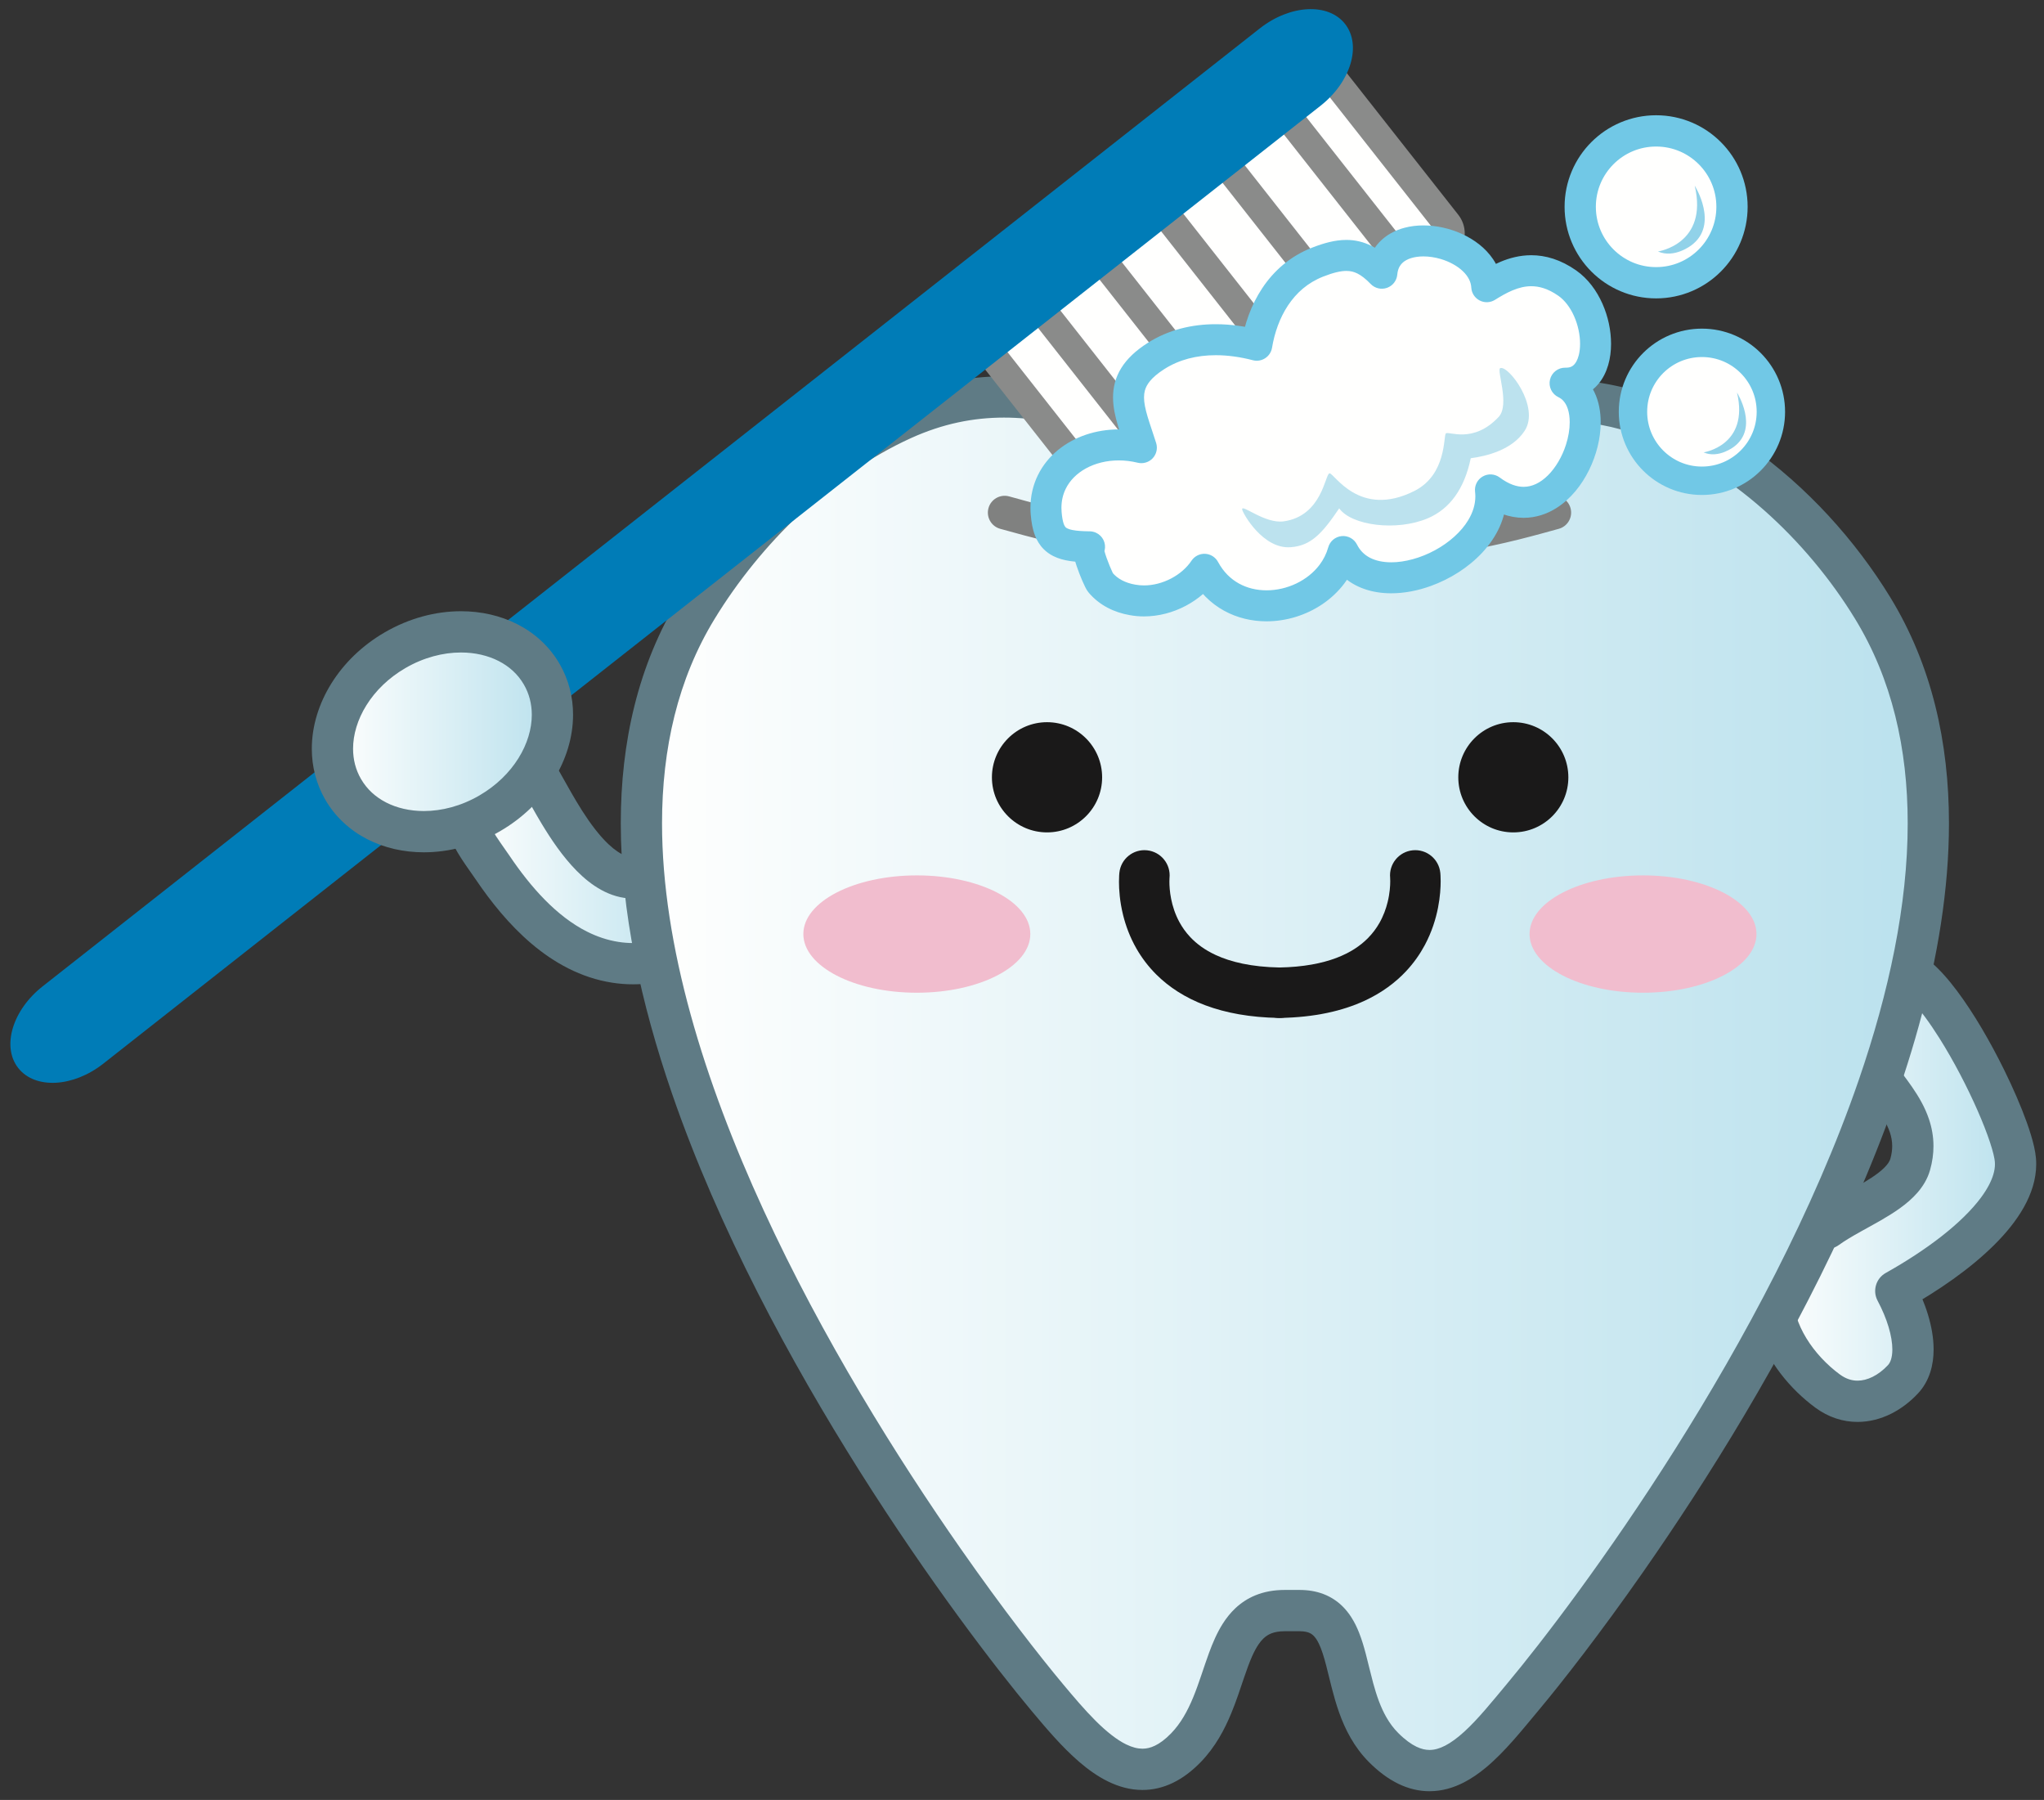 <?xml version="1.0" encoding="UTF-8"?>
<!DOCTYPE svg PUBLIC "-//W3C//DTD SVG 1.1//EN" "http://www.w3.org/Graphics/SVG/1.1/DTD/svg11.dtd">
<svg version="1.1" xmlns="http://www.w3.org/2000/svg" xmlns:xlink="http://www.w3.org/1999/xlink" x="0" y="0" width="535" height="471" viewBox="0, 0, 535, 471">
  <rect x="0" y="0" width="535" height="471" fill="#333333" stroke="none"/>
  <defs>
    <linearGradient id="Gradient_1" gradientUnits="userSpaceOnUse" x1="463.895" y1="309.981" x2="527.562" y2="309.981">
      <stop offset="0" stop-color="#FFFFFE"/>
      <stop offset="1" stop-color="#BAE1ED"/>
    </linearGradient>
    <linearGradient id="Gradient_2" gradientUnits="userSpaceOnUse" x1="121.727" y1="225.59" x2="183.052" y2="225.59">
      <stop offset="0" stop-color="#FFFFFE"/>
      <stop offset="1" stop-color="#BAE1ED"/>
    </linearGradient>
    <linearGradient id="Gradient_3" gradientUnits="userSpaceOnUse" x1="167.883" y1="283.596" x2="504.725" y2="283.596">
      <stop offset="0" stop-color="#FFFFFE"/>
      <stop offset="1" stop-color="#BAE1ED"/>
    </linearGradient>
    <linearGradient id="Gradient_4" gradientUnits="userSpaceOnUse" x1="87.014" y1="191.485" x2="144.595" y2="191.485">
      <stop offset="0" stop-color="#FFFFFE"/>
      <stop offset="1" stop-color="#BAE1ED"/>
    </linearGradient>
  </defs>
  <g id="Layer_1">
    <path d="M527.517,303.539 C526.579,292.289 504.089,247.787 494.646,253.842 C486.735,258.959 485.544,273.061 491.149,280.864 C496.267,287.983 502.829,294.633 499.978,304.711 C497.878,312.065 485.583,316.01 478.112,321.43 C471.911,321.127 466.286,327.602 464.763,332.807 C461.247,344.78 468.933,357.074 478.366,364.008 C485.056,368.93 492.839,366.567 498.103,360.903 C502.634,356.02 500.769,346.362 496.208,337.817 C513.337,328.217 528.503,315.18 527.517,303.539 z" fill="url(#Gradient_1)"/>
    <path d="M527.517,303.539 L532.898,303.091 C532.813,302.086 532.639,301.097 532.406,300.053 C531.965,298.101 531.302,295.957 530.458,293.605 C528.981,289.499 526.945,284.786 524.567,279.953 C520.993,272.703 516.684,265.23 512.252,259.31 C510.022,256.345 507.781,253.764 505.378,251.724 C504.17,250.705 502.915,249.813 501.496,249.109 C500.083,248.416 498.457,247.885 496.583,247.878 C494.956,247.863 493.17,248.355 491.728,249.298 L491.712,249.308 C490.024,250.4 488.58,251.753 487.382,253.252 C485.583,255.504 484.324,258.073 483.497,260.751 C482.673,263.433 482.278,266.236 482.277,269.039 C482.278,271.671 482.627,274.306 483.354,276.843 C484.082,279.377 485.19,281.821 486.764,284.014 C489.043,287.169 491.322,289.957 492.875,292.566 C493.656,293.867 494.259,295.108 494.659,296.306 C495.058,297.509 495.267,298.663 495.269,299.912 C495.268,300.919 495.131,302 494.781,303.241 L494.785,303.229 C494.696,303.537 494.542,303.884 494.257,304.31 C493.769,305.049 492.845,305.998 491.536,306.989 C489.579,308.488 486.826,310.053 483.885,311.67 C480.938,313.302 477.808,314.987 474.941,317.059 L478.112,321.43 L478.384,316.037 C478.157,316.025 477.926,316.019 477.692,316.019 C475.236,316.019 472.956,316.662 470.975,317.626 C467.996,319.086 465.609,321.229 463.705,323.588 C461.811,325.964 460.391,328.557 459.58,331.29 L459.581,331.285 C458.838,333.815 458.494,336.372 458.494,338.876 C458.494,341.957 459.01,344.953 459.901,347.789 C461.241,352.047 463.41,355.953 466.05,359.413 C468.695,362.873 471.816,365.893 475.168,368.359 L475.166,368.358 C476.853,369.6 478.665,370.543 480.533,371.164 C482.4,371.786 484.318,372.082 486.196,372.081 C489.311,372.081 492.29,371.278 494.957,369.952 C497.629,368.624 500.012,366.777 502.058,364.579 L502.061,364.576 C503.559,362.965 504.596,361.055 505.224,359.099 C505.856,357.137 506.105,355.122 506.107,353.113 C506.103,350.104 505.552,347.081 504.653,344.084 C503.751,341.089 502.49,338.12 500.972,335.274 L496.208,337.817 L498.848,342.527 C507.455,337.696 515.631,332.042 521.912,325.826 C525.05,322.71 527.727,319.445 529.703,315.944 C530.688,314.192 531.497,312.377 532.067,310.487 C532.635,308.598 532.962,306.63 532.962,304.624 C532.962,304.111 532.941,303.597 532.897,303.084 L532.898,303.091 L527.517,303.539 L522.136,303.995 C522.153,304.2 522.162,304.41 522.162,304.624 C522.162,305.458 522.028,306.366 521.725,307.373 C521.2,309.132 520.13,311.186 518.515,313.362 C516.102,316.632 512.494,320.142 508.169,323.518 C503.845,326.901 498.813,330.167 493.568,333.106 C491.009,334.54 490.063,337.772 491.444,340.359 C492.659,342.634 493.647,344.987 494.311,347.196 C494.979,349.403 495.31,351.468 495.306,353.113 C495.308,354.214 495.163,355.116 494.946,355.782 C494.726,356.454 494.462,356.883 494.144,357.229 L494.147,357.226 C492.911,358.558 491.524,359.601 490.154,360.279 C488.779,360.96 487.445,361.281 486.196,361.281 C485.437,361.28 484.7,361.167 483.941,360.916 C483.183,360.662 482.398,360.269 481.566,359.658 L481.564,359.657 C478.191,357.183 475.024,353.839 472.8,350.183 C471.686,348.356 470.802,346.456 470.205,344.553 C469.608,342.649 469.294,340.748 469.294,338.876 C469.295,337.352 469.5,335.844 469.944,334.328 L469.945,334.324 C470.152,333.606 470.569,332.662 471.151,331.729 C472.017,330.32 473.261,328.943 474.495,328.065 C475.111,327.621 475.716,327.298 476.256,327.1 C476.8,326.9 477.268,326.82 477.692,326.819 L477.84,326.823 C479.064,326.885 480.292,326.52 481.283,325.801 C482.834,324.673 484.837,323.494 487.015,322.281 C490.289,320.448 493.938,318.563 497.257,316.189 C498.916,314.994 500.507,313.666 501.907,312.05 C503.299,310.44 504.513,308.495 505.17,306.194 L505.174,306.181 C505.78,304.041 506.07,301.935 506.069,299.912 C506.071,297.4 505.622,295.033 504.902,292.884 C503.819,289.654 502.172,286.91 500.481,284.449 C498.783,281.988 497.022,279.786 495.534,277.711 C494.792,276.681 494.163,275.361 493.735,273.863 C493.304,272.368 493.076,270.704 493.077,269.039 C493.072,266.674 493.544,264.318 494.37,262.439 C494.78,261.498 495.274,260.675 495.816,259.998 C496.36,259.319 496.947,258.785 497.579,258.376 L497.563,258.386 L496.583,256.86 L496.583,258.678 C496.826,258.694 497.314,258.563 497.563,258.386 L496.583,256.86 L496.583,258.678 L496.583,257.828 L496.397,258.663 C496.402,258.665 496.468,258.678 496.583,258.678 L496.583,257.828 L496.397,258.663 L496.428,258.673 C496.521,258.7 496.816,258.821 497.225,259.085 C498,259.573 499.148,260.548 500.396,261.897 C502.6,264.256 505.143,267.721 507.615,271.65 C511.336,277.547 514.948,284.51 517.633,290.638 C518.976,293.7 520.09,296.559 520.871,298.928 C521.262,300.111 521.569,301.172 521.781,302.048 C521.994,302.92 522.107,303.619 522.135,303.988 L522.136,303.995 L527.517,303.539" fill="#5F7B85"/>
    <path d="M182.575,236.791 C180.788,230.864 174.538,227.485 168.61,229.291 C156.755,232.817 146.95,213.793 142.487,205.932 C139.313,200.356 138.142,197.319 131.179,199.994 C127.009,201.586 123.142,205.326 122.028,209.721 C120.446,215.991 125.427,221.86 128.952,227.045 C136.521,238.237 147.058,249.633 161.071,251.811 C165.446,252.494 170.114,252.241 175.065,250.756 C181.003,248.979 184.353,242.729 182.575,236.791 z" fill="url(#Gradient_2)"/>
    <path d="M182.575,236.791 L187.745,235.232 C186.672,231.663 184.472,228.681 181.671,226.628 C178.87,224.571 175.447,223.405 171.862,223.404 C170.262,223.403 168.632,223.638 167.033,224.127 L167.072,224.115 C166.572,224.262 166.132,224.321 165.69,224.322 C165.085,224.321 164.457,224.208 163.728,223.937 C162.461,223.472 160.907,222.457 159.317,220.958 C156.921,218.724 154.501,215.484 152.422,212.225 C151.379,210.595 150.412,208.961 149.537,207.435 C148.661,205.907 147.879,204.491 147.183,203.266 L147.18,203.261 C146.611,202.262 146.08,201.29 145.501,200.32 C145.066,199.594 144.605,198.865 144.051,198.13 C143.635,197.579 143.164,197.023 142.603,196.483 C141.768,195.676 140.696,194.903 139.436,194.38 C138.18,193.851 136.788,193.604 135.461,193.608 C134.398,193.609 133.366,193.751 132.344,193.984 C131.321,194.219 130.302,194.546 129.24,194.954 L129.253,194.949 C126.375,196.055 123.76,197.802 121.575,200.053 C119.403,202.307 117.636,205.101 116.794,208.395 L116.792,208.399 C116.473,209.664 116.326,210.935 116.326,212.164 C116.326,214.205 116.724,216.115 117.31,217.845 C118.196,220.444 119.485,222.682 120.785,224.7 C122.089,226.712 123.423,228.514 124.486,230.081 L124.479,230.07 C128.442,235.922 133.232,241.943 139.103,246.927 C142.039,249.416 145.253,251.644 148.776,253.419 C152.296,255.193 156.132,256.509 160.242,257.147 L160.238,257.146 C162.021,257.425 163.851,257.571 165.716,257.571 C169.245,257.572 172.899,257.043 176.615,255.929 L176.614,255.929 C180.197,254.86 183.188,252.653 185.238,249.844 C187.294,247.035 188.45,243.608 188.452,240.026 C188.452,238.439 188.223,236.825 187.748,235.242 L187.745,235.232 L182.575,236.791 L177.402,238.34 C177.573,238.912 177.651,239.474 177.651,240.026 C177.652,241.268 177.246,242.479 176.523,243.465 C175.796,244.451 174.794,245.198 173.517,245.583 L173.515,245.583 C170.754,246.409 168.174,246.77 165.716,246.771 C164.415,246.771 163.148,246.669 161.905,246.475 L161.901,246.475 C159.004,246.024 156.267,245.098 153.634,243.773 C149.689,241.789 145.985,238.883 142.594,235.436 C139.202,231.993 136.131,228.023 133.425,224.02 L133.418,224.009 C131.771,221.599 130.059,219.319 128.878,217.24 C128.285,216.206 127.827,215.236 127.54,214.381 C127.249,213.523 127.126,212.798 127.126,212.164 C127.127,211.779 127.169,211.42 127.264,211.042 L127.263,211.047 C127.534,209.946 128.258,208.673 129.34,207.56 C130.409,206.445 131.813,205.525 133.105,205.039 L133.118,205.034 C133.809,204.768 134.359,204.602 134.753,204.512 C135.148,204.422 135.381,204.408 135.461,204.408 L135.495,204.409 L135.588,203.547 L135.132,204.273 L135.495,204.409 L135.588,203.547 L135.132,204.273 L135.428,203.801 L135.096,204.249 L135.132,204.273 L135.428,203.801 L135.096,204.249 L135.212,204.092 L135.091,204.245 L135.096,204.249 L135.212,204.092 L135.091,204.245 L135.144,204.295 C135.276,204.42 135.629,204.865 136.082,205.615 C136.54,206.361 137.104,207.388 137.794,208.603 L137.791,208.598 C138.779,210.336 140.118,212.79 141.729,215.471 C144.162,219.501 147.182,224.068 150.963,227.896 C152.862,229.808 154.966,231.549 157.399,232.883 C159.819,234.21 162.637,235.124 165.69,235.122 C167.164,235.123 168.672,234.907 170.149,234.468 L170.188,234.456 C170.755,234.283 171.311,234.204 171.862,234.204 C173.088,234.203 174.291,234.607 175.278,235.333 C176.266,236.063 177.018,237.074 177.405,238.35 L177.402,238.34 L182.575,236.791" fill="#5F7B85"/>
    <path d="M490.173,159.145 C467.243,121.616 419.626,88.461 374.929,113.217 C365.817,118.256 358.552,124.457 347.634,125.082 C331.54,126.01 328.298,125.854 312.556,118.354 C287.438,106.352 263.063,97.514 236.149,109.75 C214.128,119.77 194.948,138.637 182.429,159.145 C127.526,249.018 243.552,407.621 274.079,444.145 C284.782,456.948 297.048,471.137 310.427,457.309 C322.985,444.321 318.718,421.449 336.247,421.449 C337.858,421.449 339.489,421.449 340.163,421.449 C356.149,421.449 349.411,444.535 362.165,457.309 C376.765,471.889 387.829,456.948 398.522,444.145 C429.05,407.631 545.095,248.989 490.173,159.145 z" fill="url(#Gradient_3)"/>
    <path d="M490.173,159.145 L494.781,156.329 C485.69,141.464 472.986,127.344 457.984,116.794 C450.482,111.524 442.398,107.152 433.889,104.084 C425.382,101.018 416.442,99.259 407.297,99.259 C395.719,99.251 383.83,102.105 372.312,108.493 L372.315,108.491 C367.473,111.179 363.39,113.974 359.457,116.019 C357.49,117.047 355.568,117.899 353.591,118.526 C351.612,119.152 349.579,119.561 347.325,119.691 L347.323,119.691 C343.335,119.922 340.206,120.078 337.612,120.077 C335.654,120.076 334.005,119.991 332.46,119.797 C330.145,119.504 328.016,118.985 325.279,118.002 C322.551,117.021 319.247,115.561 314.878,113.479 L314.884,113.481 C306.487,109.47 298.056,105.745 289.423,102.994 C280.794,100.246 271.94,98.474 262.789,98.473 C253.4,98.466 243.723,100.366 233.914,104.835 L233.913,104.835 C222.277,110.132 211.52,117.693 202.035,126.573 C192.551,135.455 184.336,145.66 177.82,156.331 L177.82,156.33 C172.39,165.218 168.546,174.737 166.071,184.658 C163.595,194.58 162.483,204.902 162.483,215.449 C162.49,238.416 167.733,262.459 175.879,286.123 C188.111,321.614 206.915,356.287 225.001,384.961 C234.045,399.296 242.912,412.124 250.7,422.784 C258.488,433.445 265.19,441.929 269.936,447.608 C273.755,452.165 277.87,457.072 282.508,461.065 C284.834,463.059 287.304,464.837 290.035,466.172 C292.757,467.502 295.791,468.388 299.029,468.387 C301.684,468.394 304.422,467.772 306.998,466.522 C309.583,465.276 312.007,463.441 314.307,461.064 L314.309,461.063 C318.112,457.125 320.502,452.6 322.285,448.288 C323.622,445.046 324.632,441.892 325.595,439.069 C326.313,436.952 327.006,435.024 327.731,433.403 C328.273,432.187 328.832,431.147 329.398,430.315 C329.823,429.689 330.249,429.179 330.679,428.766 C331.329,428.146 331.966,427.728 332.804,427.4 C333.641,427.08 334.72,426.852 336.247,426.849 C337.858,426.849 339.489,426.849 340.163,426.849 C341.52,426.854 342.301,427.081 342.843,427.337 C343.318,427.57 343.672,427.842 344.091,428.325 C344.45,428.746 344.836,429.341 345.218,430.136 C345.892,431.522 346.519,433.504 347.122,435.84 C348.041,439.349 348.917,443.629 350.485,448.065 C351.273,450.283 352.243,452.547 353.515,454.763 C354.787,456.978 356.367,459.146 358.344,461.124 L358.349,461.13 C360.819,463.595 363.348,465.483 366.007,466.774 C368.657,468.066 371.453,468.724 374.166,468.718 C377.448,468.72 380.507,467.786 383.199,466.395 C385.226,465.35 387.081,464.048 388.829,462.605 C391.448,460.438 393.836,457.943 396.12,455.364 C398.399,452.785 400.569,450.117 402.667,447.606 L402.665,447.608 C408.991,440.041 418.804,427.474 430.016,411.429 C446.829,387.363 466.767,355.514 482.574,321.148 C490.476,303.962 497.346,286.145 502.258,268.324 C507.167,250.502 510.123,232.672 510.126,215.448 C510.125,204.899 509.013,194.576 506.536,184.654 C504.06,174.734 500.214,165.215 494.78,156.328 L490.173,159.145 L485.565,161.961 C490.391,169.856 493.821,178.319 496.057,187.27 C498.292,196.22 499.326,205.658 499.325,215.448 C499.332,236.755 494.404,259.725 486.517,282.603 C474.698,316.925 456.263,351.005 438.468,379.2 C429.572,393.3 420.838,405.936 413.182,416.415 C405.527,426.893 398.943,435.223 394.38,440.681 L394.378,440.683 C390.558,445.269 386.821,449.903 383.263,453.137 C381.492,454.756 379.784,456.009 378.254,456.794 C376.711,457.584 375.408,457.915 374.166,457.918 C373.129,457.911 372.063,457.7 370.719,457.056 C369.385,456.41 367.789,455.294 365.981,453.488 L365.986,453.493 C364.765,452.269 363.76,450.909 362.893,449.406 C361.377,446.78 360.308,443.694 359.417,440.416 C358.746,437.959 358.174,435.408 357.509,432.873 C357.009,430.971 356.457,429.076 355.719,427.213 C355.164,425.818 354.502,424.437 353.64,423.108 C352.994,422.113 352.232,421.149 351.327,420.267 C349.974,418.943 348.278,417.826 346.365,417.108 C344.451,416.383 342.358,416.048 340.163,416.049 C339.489,416.049 337.858,416.049 336.247,416.049 C333.474,416.046 330.882,416.51 328.569,417.462 C326.546,418.289 324.77,419.484 323.306,420.873 C322.02,422.089 320.964,423.443 320.07,424.845 C318.509,427.304 317.416,429.912 316.446,432.533 C315.003,436.466 313.831,440.47 312.325,444.112 C310.824,447.762 309.033,450.986 306.545,453.555 L306.546,453.553 C304.949,455.204 303.523,456.209 302.308,456.794 C301.084,457.377 300.072,457.581 299.029,457.587 C297.77,457.586 296.385,457.251 294.77,456.466 C292.359,455.303 289.565,453.091 286.747,450.269 C283.919,447.453 281.052,444.069 278.222,440.681 C272.135,433.399 262.466,421.023 251.439,405.24 C234.893,381.563 215.264,350.175 199.845,316.637 C192.134,299.87 185.476,282.569 180.762,265.458 C176.046,248.347 173.281,231.432 173.283,215.449 C173.283,205.66 174.317,196.222 176.55,187.272 C178.785,178.321 182.214,169.857 187.037,161.96 L187.038,161.959 C193.041,152.121 200.676,142.639 209.417,134.456 C218.157,126.27 228,119.388 238.386,114.665 L238.385,114.666 C246.835,110.831 254.832,109.28 262.789,109.273 C270.535,109.273 278.265,110.775 286.146,113.285 C294.023,115.791 302.027,119.306 310.227,123.226 L310.233,123.229 C313.233,124.658 315.823,125.843 318.196,126.829 C321.75,128.307 324.854,129.348 327.989,129.996 C331.122,130.647 334.209,130.879 337.612,130.877 C340.628,130.876 343.919,130.705 347.945,130.473 L347.942,130.473 C351.147,130.291 354.117,129.69 356.856,128.821 C360.97,127.514 364.553,125.631 367.89,123.684 C371.229,121.731 374.342,119.71 377.542,117.942 L377.545,117.941 C387.524,112.422 397.47,110.067 407.297,110.059 C415.053,110.06 422.746,111.549 430.227,114.244 C441.443,118.283 452.165,125.058 461.635,133.426 C471.107,141.788 479.319,151.733 485.565,161.96 L490.173,159.145" fill="#5F7B85"/>
    <path d="M288.474,203.412 C288.474,211.362 282.009,217.817 274.06,217.817 C266.091,217.817 259.626,211.362 259.626,203.412 C259.626,195.444 266.091,188.979 274.06,188.979 C282.009,188.979 288.474,195.444 288.474,203.412" fill="#1A1919"/>
    <path d="M381.696,203.412 C381.696,211.362 388.142,217.817 396.091,217.817 C404.06,217.817 410.505,211.362 410.505,203.412 C410.505,195.444 404.06,188.979 396.091,188.979 C388.142,188.979 381.696,195.444 381.696,203.412" fill="#1A1919"/>
    <path d="M292.987,228.362 C292.965,228.562 292.883,229.407 292.883,230.74 C292.885,232.732 293.063,235.818 293.963,239.456 C294.64,242.182 295.73,245.224 297.493,248.287 C298.814,250.582 300.518,252.885 302.677,255.028 C305.911,258.247 310.174,261.076 315.5,263.065 C320.829,265.06 327.199,266.239 334.787,266.367 C338.431,266.429 341.435,263.525 341.497,259.882 C341.559,256.238 338.655,253.234 335.011,253.172 C327.476,253.043 322.077,251.696 318.193,249.898 C315.275,248.544 313.177,246.941 311.562,245.238 C310.353,243.96 309.417,242.614 308.676,241.246 C307.567,239.197 306.907,237.086 306.535,235.215 C306.162,233.346 306.08,231.728 306.081,230.74 C306.081,230.348 306.093,230.056 306.103,229.887 L306.113,229.728 L306.114,229.719 L303.18,229.456 L306.109,229.771 L306.114,229.719 L303.18,229.456 L306.109,229.771 C306.498,226.147 303.876,222.895 300.252,222.505 C296.629,222.116 293.376,224.739 292.987,228.362" fill="#1A1919"/>
    <path d="M363.861,229.728 L368.095,229.301 L363.857,229.681 L363.861,229.728 L368.095,229.301 L363.857,229.681 L364.035,229.665 L363.857,229.68 L363.857,229.681 L364.035,229.665 L363.857,229.68 C363.859,229.717 363.884,230.041 363.884,230.579 C363.886,231.698 363.774,233.739 363.201,236.059 C362.773,237.801 362.091,239.694 361.041,241.533 C360.253,242.913 359.26,244.267 357.98,245.55 C356.056,247.469 353.489,249.26 349.778,250.668 C346.071,252.069 341.194,253.063 334.787,253.172 C331.143,253.234 328.24,256.238 328.302,259.882 C328.363,263.526 331.368,266.429 335.011,266.368 C344.076,266.215 351.421,264.556 357.308,261.808 C361.719,259.752 365.278,257.081 368.024,254.146 C370.087,251.947 371.694,249.611 372.929,247.305 C374.784,243.841 375.81,240.454 376.384,237.55 C376.957,234.644 377.08,232.21 377.081,230.579 C377.081,229.364 377.011,228.594 376.992,228.405 C376.627,224.779 373.391,222.136 369.765,222.501 C366.139,222.866 363.496,226.102 363.861,229.728" fill="#1A1919"/>
    <path d="M334.538,141.224 C336.217,141.363 337.931,141.562 339.682,141.759 L339.685,141.759 C344.932,142.344 349.733,143.049 354.933,143.66 C360.131,144.271 365.713,144.779 372.425,144.949 L372.427,144.949 C372.763,144.957 373.097,144.961 373.43,144.961 C376.482,144.959 379.735,144.638 383.038,144.149 C387.987,143.413 393.042,142.289 397.466,141.189 C401.884,140.09 405.685,139.009 407.993,138.378 C410.337,137.738 411.717,135.318 411.076,132.975 C410.436,130.631 408.016,129.251 405.673,129.892 C402.505,130.758 396.987,132.336 390.93,133.697 C387.907,134.376 384.757,134.999 381.745,135.446 C378.735,135.895 375.855,136.164 373.43,136.162 C373.159,136.162 372.897,136.159 372.646,136.153 L372.648,136.153 C366.253,135.991 360.996,135.513 355.959,134.922 C350.925,134.332 346.097,133.622 340.66,133.015 L340.664,133.015 C338.938,132.822 337.136,132.61 335.261,132.456 C332.839,132.256 330.714,134.057 330.515,136.479 C330.315,138.9 332.117,141.025 334.538,141.225" fill="#808180"/>
    <path d="M334.54,132.456 C332.654,132.61 330.852,132.821 329.118,133.015 C323.682,133.622 318.859,134.332 313.827,134.922 C308.793,135.513 303.536,135.991 297.132,136.153 L297.133,136.153 C296.882,136.159 296.621,136.162 296.35,136.162 C293.927,136.164 291.049,135.895 288.041,135.446 C283.522,134.776 278.703,133.71 274.449,132.651 C270.188,131.59 266.505,130.543 264.128,129.892 C261.784,129.25 259.364,130.63 258.723,132.973 C258.081,135.316 259.461,137.736 261.804,138.378 C264.885,139.221 270.59,140.856 276.93,142.282 C280.105,142.995 283.448,143.658 286.747,144.149 C290.048,144.638 293.299,144.959 296.35,144.961 C296.682,144.961 297.017,144.957 297.353,144.949 L297.354,144.949 C304.075,144.779 309.658,144.271 314.853,143.66 C320.052,143.049 324.847,142.344 330.094,141.759 C331.857,141.562 333.571,141.363 335.259,141.224 C337.68,141.026 339.482,138.902 339.284,136.481 C339.085,134.059 336.961,132.257 334.54,132.456" fill="#808180"/>
    <path d="M269.675,244.408 C269.675,252.895 256.374,259.77 239.978,259.77 C223.571,259.77 210.271,252.895 210.271,244.408 C210.271,235.932 223.571,229.067 239.978,229.067 C256.374,229.067 269.675,235.932 269.675,244.408" fill="#F1BDCE"/>
    <path d="M400.349,244.408 C400.349,252.895 413.649,259.77 430.056,259.77 C446.442,259.77 459.743,252.895 459.743,244.408 C459.743,235.932 446.442,229.067 430.056,229.067 C413.649,229.067 400.349,235.932 400.349,244.408" fill="#F1BDCE"/>
    <path d="M294.354,130.286 C292.538,131.715 289.882,131.399 288.453,129.582 L254.51,86.442 C253.081,84.625 253.397,81.969 255.214,80.54 L338.94,14.673 C340.757,13.244 343.413,13.561 344.843,15.377 L378.784,58.498 C380.214,60.315 379.897,62.971 378.081,64.4 L294.354,130.286" fill="#FFFFFE"/>
    <path d="M294.354,130.286 L292.063,127.373 C291.972,127.443 291.884,127.472 291.763,127.474 L291.533,127.424 L291.366,127.29 L257.423,84.15 C257.352,84.058 257.324,83.97 257.321,83.85 L257.372,83.621 L257.504,83.455 L257.506,83.453 L341.232,17.586 C341.324,17.515 341.412,17.487 341.532,17.484 L341.762,17.535 L341.93,17.669 L375.872,60.791 C375.942,60.883 375.971,60.97 375.973,61.09 L375.923,61.319 L375.788,61.487 L292.062,127.374 L296.647,133.199 L380.373,67.312 C381.359,66.537 382.121,65.555 382.625,64.486 C383.131,63.416 383.386,62.257 383.386,61.09 C383.389,59.391 382.832,57.647 381.697,56.206 L347.755,13.085 C346.981,12.099 345.998,11.336 344.928,10.832 C343.858,10.327 342.699,10.072 341.532,10.071 C339.832,10.069 338.089,10.625 336.649,11.76 L252.923,77.627 L252.924,77.626 C251.937,78.4 251.174,79.383 250.67,80.453 C250.164,81.524 249.909,82.682 249.908,83.85 C249.906,85.549 250.462,87.293 251.597,88.733 L285.54,131.874 C286.316,132.86 287.298,133.622 288.367,134.126 C289.437,134.632 290.595,134.887 291.763,134.887 C293.461,134.89 295.205,134.335 296.646,133.2 L294.354,130.286" fill="#8A8B8A"/>
    <path d="M372.148,69.069 L337.011,24.421 C335.745,22.812 333.415,22.534 331.806,23.8 C330.198,25.066 329.92,27.396 331.186,29.005 L366.323,73.654 C367.589,75.262 369.919,75.54 371.528,74.274 C373.136,73.008 373.414,70.678 372.148,69.069" fill="#8A8B8A"/>
    <path d="M356.065,81.717 L320.947,37.068 C319.682,35.459 317.352,35.181 315.743,36.446 C314.134,37.712 313.855,40.042 315.121,41.651 L350.238,86.299 C351.504,87.908 353.834,88.187 355.443,86.921 C357.052,85.656 357.33,83.325 356.065,81.717" fill="#8A8B8A"/>
    <path d="M339.98,94.382 L304.853,49.734 C303.588,48.125 301.257,47.847 299.649,49.113 C298.04,50.378 297.762,52.709 299.027,54.317 L334.154,98.966 C335.42,100.574 337.75,100.853 339.359,99.587 C340.968,98.321 341.246,95.991 339.98,94.382" fill="#8A8B8A"/>
    <path d="M323.896,107.048 L288.759,62.399 C287.493,60.791 285.163,60.513 283.554,61.779 C281.946,63.045 281.668,65.375 282.934,66.984 L318.071,111.632 C319.337,113.241 321.667,113.519 323.276,112.253 C324.884,110.987 325.162,108.657 323.896,107.048" fill="#8A8B8A"/>
    <path d="M307.793,119.705 L272.676,75.056 C271.41,73.448 269.08,73.169 267.471,74.435 C265.862,75.7 265.584,78.03 266.849,79.639 L301.967,124.288 C303.232,125.897 305.562,126.175 307.171,124.909 C308.78,123.644 309.059,121.314 307.793,119.705" fill="#8A8B8A"/>
    <path d="M352.058,6.264 C356.442,11.83 353.591,21.401 345.681,27.641 L27.058,278.315 C19.148,284.545 9.177,285.063 4.782,279.487 C0.388,273.901 3.239,264.33 11.159,258.1 L329.763,7.416 C337.683,1.205 347.673,0.668 352.058,6.264" fill="#007CB7"/>
    <path d="M128.2,212.817 C113.864,221.166 96.677,218.373 89.831,206.576 C82.985,194.809 89.04,178.481 103.396,170.151 C117.751,161.801 134.929,164.604 141.774,176.391 C148.63,188.158 142.556,204.477 128.2,212.817 z" fill="url(#Gradient_4)"/>
    <path d="M128.2,212.817 L125.483,208.15 C120.713,210.93 115.618,212.23 110.943,212.228 C107.274,212.229 103.881,211.429 101.078,209.995 C98.27,208.553 96.048,206.52 94.502,203.866 L94.499,203.861 C93.092,201.436 92.419,198.777 92.414,195.925 C92.41,192.255 93.581,188.267 95.906,184.543 C98.227,180.82 101.682,177.387 106.106,174.821 L106.111,174.818 C110.887,172.038 115.983,170.739 120.658,170.741 C124.33,170.74 127.723,171.54 130.526,172.974 C133.335,174.416 135.558,176.449 137.105,179.103 L137.108,179.109 C138.516,181.532 139.189,184.187 139.194,187.035 C139.198,190.702 138.026,194.689 135.697,198.415 C133.374,202.139 129.914,205.577 125.487,208.147 L125.483,208.15 L128.2,212.817 L130.913,217.486 C136.835,214.043 141.572,209.396 144.858,204.135 C148.14,198.876 149.99,192.978 149.994,187.035 C149.999,182.441 148.86,177.818 146.44,173.672 L146.444,173.679 C143.808,169.131 139.921,165.639 135.441,163.356 C130.955,161.067 125.881,159.942 120.658,159.941 C114.003,159.943 107.074,161.766 100.68,165.483 L100.685,165.48 C94.762,168.918 90.026,173.566 86.743,178.826 C83.464,184.086 81.618,189.983 81.614,195.925 C81.609,200.52 82.747,205.145 85.163,209.292 L85.161,209.287 C87.796,213.837 91.684,217.33 96.163,219.612 C100.649,221.902 105.721,223.027 110.943,223.028 C117.599,223.026 124.528,221.202 130.918,217.483 L130.913,217.486 L128.2,212.817" fill="#5F7B85"/>
    <path d="M410.212,74.076 C419.704,80.727 420.681,100.6 409.646,100.268 C423.024,106.664 408.884,142.231 390.114,128.198 C392.263,146.303 359.47,160.043 351.56,144.321 C347.302,159.565 323.698,164.662 315.241,148.969 C311.442,154.672 303.552,158.305 296.384,156.967 C293.103,156.391 290.153,154.946 288.054,152.455 C287.399,151.694 283.845,143.071 285.183,143.09 C276.931,143.002 274.421,141.449 273.825,134.301 C272.79,121.606 285.759,113.959 298.747,117.143 C295.7,107.387 291.56,100.19 302.546,93.178 C310.192,88.285 319.733,87.944 328.942,90.336 C330.388,81.645 335.056,72.436 344.86,68.598 C352.146,65.737 356.521,66.137 361.687,71.498 C362.946,57.485 388.435,62.446 389.147,75.024 C393.933,72.065 401.247,67.807 410.212,74.076" fill="#FFFFFE"/>
    <path d="M410.212,74.076 L407.885,77.397 C409.521,78.533 410.995,80.449 412.011,82.75 C413.032,85.038 413.578,87.672 413.572,89.962 C413.573,91.064 413.449,92.084 413.233,92.936 C413.071,93.575 412.859,94.12 412.626,94.55 C412.272,95.2 411.905,95.573 411.532,95.811 C411.152,96.043 410.724,96.207 409.917,96.216 L409.743,96.214 C407.834,96.168 406.147,97.466 405.702,99.324 C405.257,101.181 406.173,103.102 407.896,103.926 C408.382,104.16 408.762,104.44 409.105,104.792 C409.612,105.316 410.045,106.031 410.362,106.997 C410.679,107.958 410.862,109.157 410.86,110.494 C410.863,112.324 410.52,114.401 409.859,116.431 C408.878,119.482 407.167,122.408 405.162,124.386 C404.161,125.381 403.1,126.141 402.04,126.639 C400.974,127.138 399.921,127.389 398.795,127.392 C397.927,127.39 397.004,127.241 395.968,126.866 C394.935,126.49 393.79,125.882 392.542,124.949 C391.239,123.975 389.496,123.872 388.087,124.685 C386.678,125.499 385.896,127.059 386.087,128.675 C386.136,129.088 386.16,129.496 386.16,129.899 C386.158,132.004 385.524,134.068 384.302,136.101 C382.483,139.141 379.284,141.996 375.567,143.996 C371.862,146.011 367.67,147.152 364.147,147.141 C361.962,147.142 360.065,146.719 358.598,145.961 C357.86,145.581 357.221,145.121 356.657,144.559 C356.094,143.997 355.602,143.33 355.182,142.498 C354.428,140.999 352.837,140.122 351.167,140.284 C349.498,140.447 348.105,141.614 347.654,143.23 C347.181,144.919 346.405,146.443 345.377,147.808 C343.838,149.853 341.714,151.533 339.284,152.691 C336.858,153.851 334.14,154.476 331.505,154.474 C328.923,154.473 326.439,153.885 324.282,152.691 C322.124,151.49 320.253,149.706 318.811,147.045 C318.136,145.793 316.851,144.985 315.43,144.918 C314.009,144.852 312.655,145.537 311.866,146.721 C310.667,148.531 308.784,150.193 306.566,151.358 C304.351,152.529 301.827,153.193 299.431,153.189 C298.648,153.189 297.877,153.12 297.126,152.98 L297.085,152.973 C295.808,152.749 294.658,152.365 293.669,151.843 C292.679,151.319 291.85,150.665 291.154,149.841 L291.13,149.813 L289.091,151.564 L291.393,150.166 C291.373,150.141 291.353,150.08 291.13,149.813 L289.091,151.564 L291.393,150.166 L291.16,150.307 L291.395,150.17 L291.393,150.166 L291.16,150.307 L291.395,150.17 C291.385,150.154 291.296,149.989 291.19,149.769 C290.806,148.977 290.165,147.456 289.676,146.077 C289.43,145.387 289.217,144.72 289.085,144.22 C289.019,143.971 288.973,143.763 288.951,143.641 L288.935,143.536 L287.886,143.65 L288.939,143.65 L288.935,143.536 L287.886,143.65 L288.939,143.65 L286.325,143.65 L288.901,144.078 C288.937,143.861 288.938,143.731 288.939,143.65 L286.325,143.65 L288.901,144.078 L285.59,143.528 L288.719,144.739 C288.827,144.456 288.873,144.241 288.901,144.078 L285.59,143.528 L288.719,144.739 L285.304,143.417 L288.33,145.478 C288.518,145.201 288.637,144.95 288.719,144.739 L285.304,143.417 L288.33,145.478 L285.18,143.333 L286.987,146.686 C287.591,146.364 288.055,145.889 288.33,145.478 L285.18,143.333 L286.987,146.686 L285.178,143.329 L285.178,147.144 C285.706,147.15 286.389,147.014 286.987,146.686 L285.178,143.329 L285.178,147.144 L285.178,143.1 L284.389,147.066 C284.691,147.127 284.968,147.145 285.178,147.144 L285.178,143.1 L284.389,147.066 L285.178,143.1 L283.483,146.772 C283.766,146.904 284.087,147.007 284.389,147.066 L285.178,143.1 L283.483,146.772 L285.183,143.09 L285.226,139.035 C283.288,139.017 281.791,138.901 280.775,138.702 C280.009,138.556 279.533,138.373 279.271,138.228 C279.07,138.116 278.977,138.036 278.881,137.934 C278.747,137.784 278.565,137.53 278.36,136.893 C278.158,136.265 277.974,135.285 277.866,133.964 L277.867,133.971 C277.837,133.601 277.822,133.24 277.822,132.888 C277.825,130.998 278.231,129.363 278.946,127.901 C280.018,125.718 281.833,123.886 284.244,122.563 C286.649,121.244 289.632,120.474 292.827,120.476 C294.441,120.476 296.107,120.67 297.78,121.081 C299.2,121.429 300.701,120.985 301.702,119.92 C302.703,118.855 303.054,117.329 302.618,115.934 C301.81,113.351 300.97,111.045 300.374,109.034 C299.77,107.022 299.432,105.325 299.438,103.99 C299.439,103.334 299.511,102.762 299.656,102.218 C299.879,101.405 300.253,100.626 301.016,99.697 C301.779,98.775 302.958,97.724 304.727,96.596 L304.732,96.594 C306.7,95.335 308.819,94.43 311.077,93.831 C313.333,93.234 315.729,92.947 318.214,92.947 C321.359,92.946 324.644,93.408 327.922,94.261 C329.029,94.549 330.191,94.36 331.15,93.737 C332.11,93.114 332.755,92.13 332.943,91.001 C333.585,87.119 334.957,83.171 337.143,79.893 C339.342,76.606 342.273,73.975 346.338,72.374 L346.343,72.372 C347.665,71.853 348.826,71.475 349.83,71.236 C350.835,70.995 351.678,70.893 352.4,70.893 C353.498,70.902 354.326,71.095 355.31,71.579 C356.286,72.068 357.425,72.918 358.766,74.312 C359.869,75.456 361.534,75.851 363.033,75.323 C364.533,74.795 365.583,73.445 365.725,71.861 C365.814,70.901 366.051,70.233 366.354,69.701 C366.585,69.302 366.862,68.971 367.213,68.666 C367.738,68.212 368.45,67.818 369.365,67.536 C370.277,67.253 371.379,67.094 372.573,67.095 C374.021,67.094 375.6,67.328 377.113,67.779 C379.387,68.447 381.494,69.618 382.895,70.971 C383.601,71.646 384.134,72.355 384.494,73.063 C384.854,73.774 385.053,74.477 385.099,75.253 C385.18,76.686 386.001,77.957 387.274,78.62 C388.548,79.283 390.059,79.228 391.28,78.472 C392.736,77.57 394.28,76.652 395.884,75.983 C397.49,75.312 399.116,74.895 400.799,74.895 C401.827,74.897 402.889,75.045 404.053,75.424 C405.215,75.804 406.486,76.419 407.887,77.399 L407.885,77.397 L410.212,74.076 L412.536,70.754 C410.549,69.362 408.548,68.359 406.569,67.714 C404.592,67.067 402.642,66.783 400.799,66.785 C397.761,66.785 395.049,67.54 392.754,68.501 C390.456,69.463 388.535,70.637 387.014,71.575 L389.147,75.024 L393.196,74.794 C393.053,72.193 392.143,69.801 390.8,67.82 C388.774,64.837 385.866,62.695 382.694,61.231 C379.511,59.777 376.021,58.991 372.573,58.985 C370.888,58.985 369.211,59.177 367.584,59.611 C365.155,60.258 362.794,61.475 360.949,63.456 C360.031,64.44 359.258,65.607 358.697,66.907 C358.134,68.207 357.782,69.633 357.648,71.135 L361.687,71.498 L364.607,68.685 C362.836,66.847 361.005,65.367 358.953,64.333 C356.91,63.296 354.65,62.774 352.4,62.783 C350.914,62.783 349.435,62.992 347.946,63.347 C346.456,63.703 344.951,64.206 343.378,64.824 L343.382,64.822 C337.643,67.059 333.338,70.951 330.39,75.401 C327.43,79.859 325.745,84.861 324.942,89.671 L328.942,90.336 L329.963,86.411 C326.102,85.408 322.148,84.837 318.214,84.837 C315.107,84.837 312.01,85.195 309.001,85.991 C305.994,86.787 303.075,88.024 300.36,89.762 L300.364,89.76 C297.302,91.714 295.013,93.847 293.485,96.302 C292.725,97.524 292.17,98.815 291.822,100.117 C291.473,101.419 291.327,102.725 291.328,103.99 C291.334,106.589 291.907,109 292.6,111.346 C293.3,113.694 294.143,115.997 294.876,118.352 L298.747,117.143 L299.714,113.204 C297.406,112.638 295.092,112.366 292.827,112.366 C286.854,112.371 281.193,114.247 276.879,117.791 C274.727,119.563 272.923,121.765 271.665,124.327 C270.406,126.886 269.709,129.799 269.712,132.888 C269.712,133.463 269.736,134.044 269.783,134.63 L269.784,134.638 C269.956,136.645 270.253,138.438 270.911,140.147 C271.403,141.421 272.137,142.652 273.141,143.665 C273.889,144.425 274.769,145.044 275.693,145.508 C277.087,146.207 278.553,146.58 280.096,146.811 C281.644,147.039 283.293,147.124 285.139,147.145 C287.049,147.165 288.719,145.844 289.139,143.981 C289.558,142.118 288.616,140.208 286.882,139.408 C286.597,139.276 286.275,139.171 285.972,139.112 C285.668,139.051 285.39,139.033 285.178,139.034 C284.812,139.033 284.4,139.082 283.983,139.202 C283.248,139.406 282.533,139.863 282.063,140.37 C281.704,140.75 281.464,141.138 281.299,141.48 C281.052,141.998 280.957,142.418 280.898,142.765 C280.842,143.113 280.83,143.396 280.829,143.65 C280.834,144.341 280.923,144.846 281.024,145.365 C281.208,146.254 281.472,147.135 281.777,148.048 C282.234,149.41 282.782,150.804 283.286,151.973 C283.539,152.558 283.778,153.081 284.007,153.541 C284.123,153.772 284.234,153.986 284.363,154.211 C284.429,154.324 284.498,154.441 284.587,154.577 C284.68,154.714 284.781,154.866 284.978,155.097 L284.953,155.069 C286.357,156.736 288.052,158.05 289.882,159.015 C291.714,159.982 293.678,160.609 295.682,160.961 L296.384,156.967 L295.642,160.954 C296.902,161.188 298.171,161.299 299.431,161.299 C303.289,161.295 307.037,160.274 310.348,158.533 C313.655,156.785 316.55,154.31 318.616,151.217 L315.241,148.969 L311.671,150.893 C313.809,154.874 316.875,157.871 320.356,159.788 C323.838,161.714 327.697,162.585 331.505,162.584 C336.7,162.577 341.842,160.993 346.153,158.078 C348.306,156.618 350.251,154.815 351.853,152.691 C353.454,150.568 354.71,148.117 355.465,145.411 L351.56,144.321 L347.937,146.143 C348.731,147.723 349.746,149.123 350.929,150.302 C352.704,152.074 354.84,153.333 357.097,154.12 C359.358,154.911 361.742,155.25 364.147,155.251 C367.603,155.248 371.115,154.553 374.491,153.34 C379.55,151.509 384.325,148.518 388,144.572 C389.833,142.595 391.388,140.369 392.501,137.905 C393.612,135.444 394.272,132.733 394.27,129.899 C394.27,129.178 394.228,128.451 394.141,127.72 L390.114,128.198 L387.686,131.445 C389.487,132.792 391.329,133.808 393.197,134.488 C395.064,135.168 396.956,135.503 398.795,135.502 C401.992,135.506 404.96,134.488 407.447,132.9 C411.191,130.505 413.981,126.925 415.927,122.992 C417.861,119.044 418.961,114.707 418.971,110.494 C418.967,107.761 418.5,105.051 417.307,102.576 C416.709,101.343 415.923,100.174 414.931,99.149 C413.941,98.125 412.744,97.253 411.395,96.609 L409.646,100.268 L409.548,104.322 C409.675,104.325 409.798,104.326 409.917,104.326 C411.837,104.331 413.701,103.878 415.291,103.005 C416.484,102.354 417.511,101.484 418.341,100.5 C419.589,99.02 420.41,97.305 420.932,95.523 C421.453,93.737 421.681,91.865 421.682,89.962 C421.677,86.454 420.911,82.825 419.424,79.46 C417.93,76.106 415.696,72.978 412.539,70.755 L412.536,70.754 L410.212,74.076" fill="#71C8E6"/>
    <path d="M325.124,133.305 C324.938,131.742 331.052,137.133 336.032,136.42 C346.052,134.985 346.813,124.135 347.966,123.862 C349.118,123.598 355.69,135.805 370.241,128.451 C378.718,124.155 377.771,114.008 378.444,113.412 C379.187,112.748 385.603,116.205 392.263,109.096 C395.271,105.893 391.638,96.742 392.673,96.332 C394.782,95.512 403.142,106.42 399.079,112.709 C395.856,117.69 389.167,119.36 384.958,119.907 C383.298,127.875 379.509,133.158 373.708,135.629 C365.524,139.086 353.737,137.524 350.524,133.022 C346.071,139.614 343.122,142.807 337.839,143.188 C330.505,143.764 325.231,134.194 325.124,133.305" fill="#BCE2EE"/>
    <path d="M463.513,107.758 C463.513,117.719 455.437,125.805 445.466,125.805 C435.485,125.805 427.419,117.719 427.419,107.758 C427.419,97.787 435.485,89.711 445.466,89.711 C455.437,89.711 463.513,97.787 463.513,107.758" fill="#FFFFFE"/>
    <path d="M463.513,107.758 L459.797,107.758 C459.795,111.724 458.2,115.284 455.601,117.89 C452.995,120.49 449.436,122.087 445.466,122.089 C441.489,122.087 437.931,120.49 435.328,117.89 C432.73,115.285 431.136,111.725 431.134,107.758 C431.136,103.784 432.731,100.226 435.327,97.622 C437.93,95.025 441.488,93.429 445.466,93.427 C449.438,93.428 452.997,95.024 455.601,97.623 C458.199,100.227 459.795,103.786 459.797,107.758 L467.228,107.758 C467.23,101.759 464.788,96.295 460.855,92.368 C456.929,88.436 451.464,85.994 445.466,85.996 C439.463,85.993 433.997,88.436 430.072,92.369 C426.14,96.296 423.701,101.761 423.703,107.758 C423.702,113.751 426.141,119.215 430.071,123.143 C433.996,127.077 439.462,129.522 445.466,129.52 C451.466,129.522 456.93,127.077 460.856,123.144 C464.788,119.216 467.23,113.753 467.228,107.758 L463.513,107.758" fill="#71C8E6"/>
    <path d="M454.646,102.729 C454.646,102.729 460.485,111.957 453.864,116.889 C453.864,116.889 449.812,120.092 445.896,118.373 C445.896,118.373 457.917,116.616 454.646,102.729" fill="#91D2E9"/>
    <path d="M453.337,54.116 C453.337,65.092 444.45,73.989 433.474,73.989 C422.497,73.989 413.61,65.092 413.61,54.116 C413.61,43.149 422.497,34.252 433.474,34.252 C444.45,34.252 453.337,43.149 453.337,54.116" fill="#FFFFFE"/>
    <path d="M453.337,54.116 L449.246,54.116 C449.243,58.488 447.487,62.408 444.627,65.276 C441.761,68.137 437.845,69.895 433.474,69.897 C429.102,69.895 425.186,68.137 422.32,65.276 C419.46,62.408 417.704,58.488 417.702,54.116 C417.704,49.748 419.46,45.831 422.319,42.964 C425.186,40.103 429.102,38.346 433.474,38.344 C437.845,38.346 441.762,40.103 444.628,42.964 C447.488,45.831 449.243,49.748 449.246,54.116 L457.428,54.116 C457.43,47.516 454.743,41.501 450.415,37.179 C446.094,32.849 440.079,30.158 433.474,30.161 C426.869,30.158 420.853,32.849 416.532,37.179 C412.204,41.501 409.517,47.516 409.519,54.116 C409.517,60.719 412.204,66.736 416.532,71.06 C420.853,75.391 426.869,78.082 433.474,78.08 C440.079,78.082 446.094,75.391 450.415,71.06 C454.743,66.736 457.43,60.719 457.428,54.116 L453.337,54.116" fill="#71C8E6"/>
    <path d="M443.581,48.588 C443.581,48.588 450.017,58.744 442.722,64.174 C442.722,64.174 438.259,67.699 433.952,65.805 C433.952,65.805 447.185,63.881 443.581,48.588" fill="#91D2E9"/>
  </g>
</svg>
